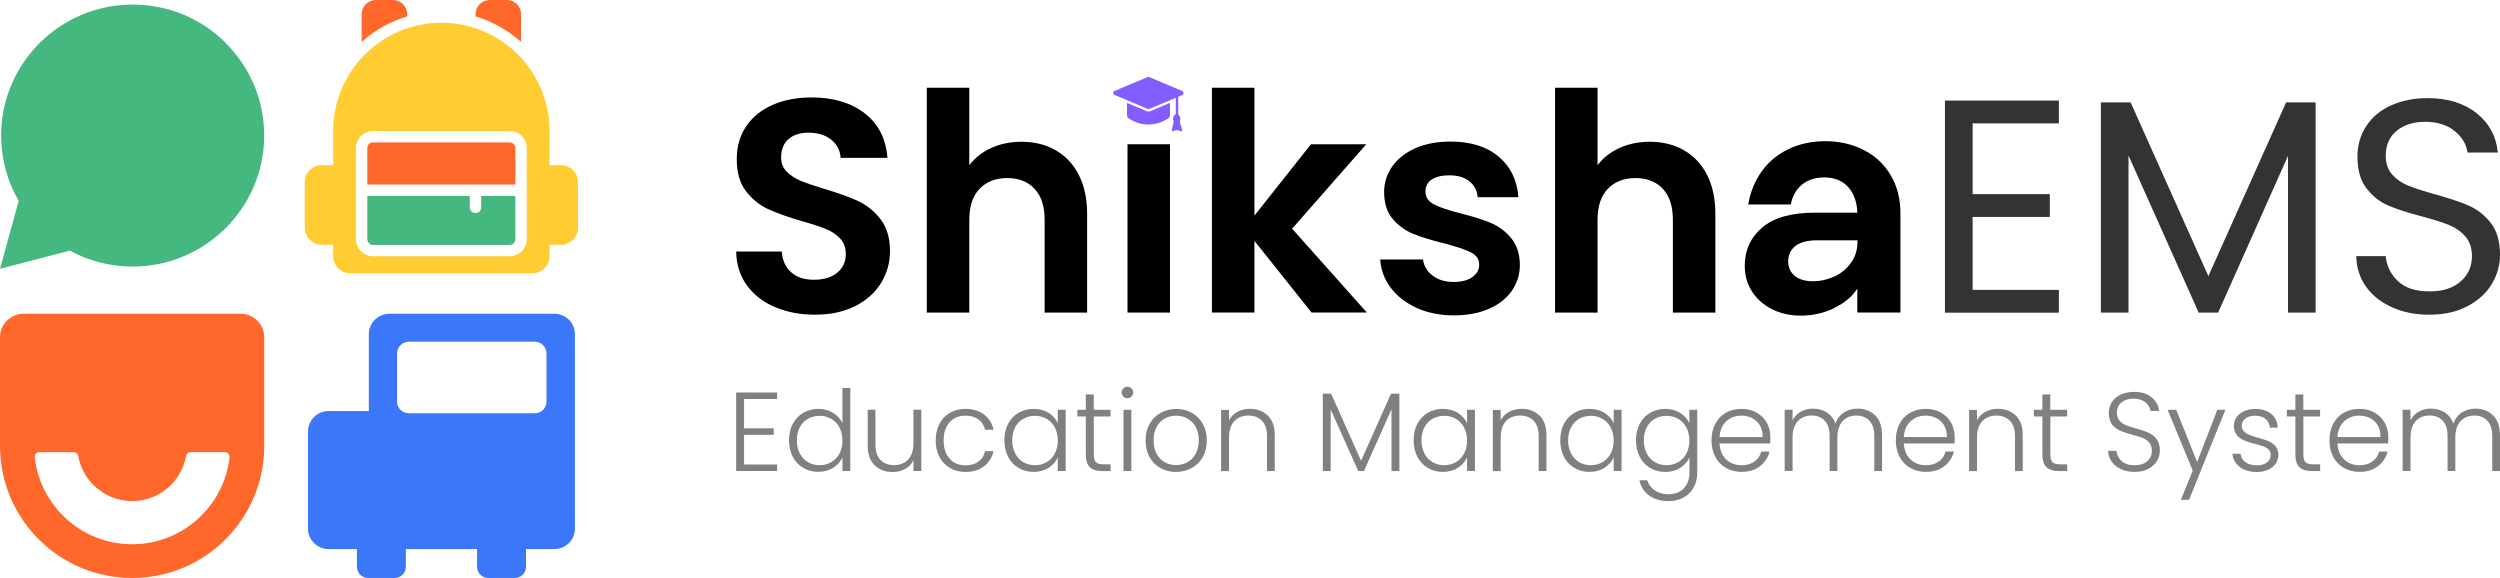 <?xml version="1.0" encoding="UTF-8"?>
<svg id="Layer_1" data-name="Layer 1" xmlns="http://www.w3.org/2000/svg" viewBox="0 0 400 92.48">
  <defs>
    <style>
      .cls-1 {
        fill: #835dff;
      }

      .cls-2 {
        fill: gray;
      }

      .cls-3 {
        fill: #ff672b;
      }

      .cls-4 {
        fill-rule: evenodd;
      }

      .cls-4, .cls-5 {
        fill: #44b87e;
      }

      .cls-6 {
        fill: #3b77fa;
      }

      .cls-7 {
        fill: #333;
      }

      .cls-8 {
        fill: #ffcd31;
      }
    </style>
  </defs>
  <g>
    <path class="cls-4" d="M36.12,6.87h0c-3.97-3.96-9.26-6.14-14.89-6.14C9.62.73.18,10.13.18,21.68c0,3.69.97,7.3,2.81,10.47l-2.99,10.86,11.16-2.91c3.07,1.67,6.54,2.55,10.06,2.55h0c11.6,0,21.05-9.4,21.05-20.95,0-5.6-2.19-10.86-6.16-14.82Z"/>
    <g>
      <path class="cls-3" d="M78.36,0c-1.26,0-2.28,1.02-2.28,2.28v.35c2.73.81,5.22,2.23,7.29,4.08V2.28c0-1.26-1.02-2.28-2.28-2.28h-2.73Z"/>
      <path class="cls-3" d="M60.14,0c-1.26,0-2.28,1.02-2.28,2.28v4.43c2.07-1.85,4.56-3.27,7.29-4.08v-.35C65.15,1.02,64.13,0,62.87,0h-2.73Z"/>
      <path class="cls-8" d="M89.75,26.42h-1.82v-5.47c0-9.55-7.76-17.31-17.31-17.31s-17.31,7.76-17.31,17.31v5.47h-1.82c-1.5,0-2.73,1.23-2.73,2.73v7.29c0,1.5,1.23,2.73,2.73,2.73h1.82v1.82c0,1.5,1.23,2.73,2.73,2.73h29.16c1.5,0,2.73-1.23,2.73-2.73v-1.82h1.82c1.5,0,2.73-1.23,2.73-2.73v-7.29c0-1.5-1.23-2.73-2.73-2.73ZM84.28,38.27c0,1.5-1.23,2.73-2.73,2.73h-21.87c-1.5,0-2.73-1.23-2.73-2.73v-14.58c0-1.5,1.23-2.73,2.73-2.73h21.87c1.5,0,2.73,1.23,2.73,2.73v14.58Z"/>
      <path class="cls-5" d="M76.99,33.18c0,.5-.41.91-.91.91s-.91-.41-.91-.91v-1.82h-16.4v6.92c0,.5.41.91.91.91h21.87c.5,0,.91-.41.91-.91v-6.92h-5.47v1.82Z"/>
      <path class="cls-3" d="M81.55,22.78h-21.87c-.5,0-.91.41-.91.91v5.84h23.69v-5.84c0-.5-.41-.91-.91-.91Z"/>
    </g>
    <path class="cls-6" d="M88.69,50.2h-26.4c-1.81,0-3.28,1.47-3.28,3.28v12.29h-6.45c-1.81,0-3.28,1.47-3.28,3.28v15.52c0,1.81,1.47,3.28,3.28,3.28h4.55v2.84c0,.98.79,1.78,1.78,1.78h4.27c.98,0,1.78-.8,1.78-1.78v-2.84h11.39v2.84c0,.98.79,1.78,1.78,1.78h4.27c.98,0,1.78-.8,1.78-1.78v-2.84h4.55c1.81,0,3.28-1.47,3.28-3.28v-31.09c0-1.81-1.47-3.28-3.28-3.28ZM87.44,64.25c0,1.04-.83,1.87-1.87,1.87h-20.16c-1.04,0-1.88-.83-1.88-1.87v-7.7c0-1.04.84-1.88,1.88-1.88h20.16c1.04,0,1.87.84,1.87,1.88v7.7Z"/>
    <path class="cls-3" d="M38.5,50.2H3.78C1.69,50.2,0,51.89,0,53.97v17.36C0,83.02,9.47,92.48,21.14,92.48s21.14-9.46,21.14-21.14v-17.36c0-2.08-1.69-3.78-3.78-3.78ZM21.14,87.08c-8.05,0-14.7-6.09-15.58-13.9-.05-.44.29-.83.73-.83h5.5c.36,0,.66.26.72.6.74,4.1,4.32,7.22,8.63,7.22s7.9-3.12,8.63-7.22c.07-.34.37-.6.72-.6h5.5c.44,0,.78.39.74.83-.88,7.81-7.54,13.9-15.59,13.9Z"/>
  </g>
  <g>
    <g>
      <path d="M123.99,49.14c-1.9-.81-3.39-1.98-4.5-3.5-1.1-1.52-1.67-3.32-1.7-5.4h7.29c.1,1.39.59,2.5,1.48,3.3.89.81,2.11,1.22,3.67,1.22s2.84-.38,3.74-1.14c.91-.76,1.36-1.76,1.36-2.99,0-1-.31-1.83-.92-2.48-.62-.65-1.39-1.16-2.31-1.53-.92-.37-2.2-.79-3.82-1.24-2.2-.65-3.99-1.29-5.37-1.92-1.38-.63-2.56-1.59-3.55-2.87-.99-1.28-1.48-2.99-1.48-5.13,0-2.01.5-3.76,1.51-5.25,1-1.49,2.41-2.63,4.23-3.43,1.81-.79,3.89-1.19,6.22-1.19,3.5,0,6.34.85,8.53,2.55,2.19,1.7,3.39,4.08,3.62,7.12h-7.49c-.07-1.17-.56-2.13-1.48-2.89-.92-.76-2.15-1.14-3.67-1.14-1.33,0-2.39.34-3.18,1.02-.79.68-1.19,1.67-1.19,2.96,0,.91.3,1.66.9,2.26.6.6,1.34,1.09,2.24,1.46.89.37,2.15.8,3.77,1.29,2.2.65,4,1.3,5.4,1.94,1.39.65,2.59,1.62,3.6,2.92,1,1.3,1.51,3,1.51,5.1,0,1.81-.47,3.5-1.41,5.06-.94,1.55-2.32,2.79-4.13,3.72-1.82.92-3.97,1.39-6.46,1.39-2.37,0-4.5-.4-6.39-1.22Z"/>
      <path d="M168.88,24.03c1.59.89,2.83,2.2,3.72,3.94.89,1.73,1.34,3.82,1.34,6.25v15.8h-6.8v-14.87c0-2.14-.53-3.78-1.6-4.93-1.07-1.15-2.53-1.73-4.37-1.73s-3.36.58-4.45,1.73c-1.09,1.15-1.63,2.79-1.63,4.93v14.87h-6.8V14.04h6.8v12.39c.88-1.17,2.04-2.08,3.5-2.75s3.08-1,4.86-1c2.04,0,3.86.45,5.44,1.34Z"/>
      <rect x="180.4" y="23.08" width="6.8" height="26.93"/>
      <path d="M209.85,50.01l-9.14-11.47v11.47h-6.8V14.04h6.8v20.46l9.04-11.42h8.85l-11.86,13.51,11.96,13.42h-8.85Z"/>
      <path d="M226.67,49.26c-1.75-.79-3.14-1.87-4.16-3.23-1.02-1.36-1.58-2.87-1.68-4.52h6.85c.13,1.04.64,1.9,1.53,2.58.89.68,2,1.02,3.33,1.02s2.31-.26,3.04-.78c.73-.52,1.09-1.18,1.09-1.99,0-.88-.45-1.53-1.34-1.97-.89-.44-2.31-.91-4.25-1.43-2.01-.49-3.65-.99-4.93-1.51-1.28-.52-2.38-1.31-3.3-2.38-.92-1.07-1.39-2.51-1.39-4.33,0-1.49.43-2.85,1.29-4.08.86-1.23,2.09-2.2,3.69-2.92,1.6-.71,3.49-1.07,5.66-1.07,3.21,0,5.77.8,7.68,2.41,1.91,1.6,2.96,3.77,3.16,6.49h-6.51c-.1-1.07-.54-1.92-1.34-2.55-.79-.63-1.86-.95-3.18-.95-1.23,0-2.18.23-2.84.68-.66.45-1,1.09-1,1.9,0,.91.45,1.6,1.36,2.07.91.47,2.32.95,4.23,1.43,1.94.49,3.55.99,4.81,1.51,1.26.52,2.36,1.32,3.28,2.41.92,1.09,1.4,2.52,1.43,4.3,0,1.55-.43,2.95-1.29,4.18-.86,1.23-2.09,2.2-3.69,2.89-1.6.7-3.48,1.04-5.61,1.04s-4.18-.4-5.93-1.19Z"/>
      <path d="M269.4,24.03c1.59.89,2.83,2.2,3.72,3.94.89,1.73,1.34,3.82,1.34,6.25v15.8h-6.8v-14.87c0-2.14-.53-3.78-1.6-4.93-1.07-1.15-2.53-1.73-4.37-1.73s-3.36.58-4.45,1.73c-1.09,1.15-1.63,2.79-1.63,4.93v14.87h-6.8V14.04h6.8v12.39c.88-1.17,2.04-2.08,3.5-2.75s3.08-1,4.86-1c2.04,0,3.86.45,5.44,1.34Z"/>
      <path d="M293.55,49.26c-1.68.83-3.5,1.24-5.44,1.24-1.69,0-3.21-.34-4.57-1.02s-2.43-1.62-3.21-2.82c-.78-1.2-1.17-2.58-1.17-4.13,0-2.49.93-4.54,2.79-6.12,1.86-1.59,4.66-2.38,8.38-2.38h6.85c-.07-1.72-.56-3.09-1.48-4.11-.92-1.02-2.2-1.53-3.82-1.53-1.43,0-2.61.38-3.55,1.14-.94.76-1.54,1.82-1.8,3.18h-6.81c.32-1.94,1.03-3.69,2.11-5.23,1.09-1.54,2.51-2.74,4.28-3.6,1.77-.86,3.75-1.29,5.95-1.29s4.32.47,6.15,1.41c1.83.94,3.26,2.28,4.3,4.03,1.04,1.75,1.56,3.81,1.56,6.17v15.8h-6.9v-3.84c-.75,1.23-1.96,2.26-3.65,3.09ZM293.43,44.28c1.09-.49,1.98-1.22,2.7-2.19.71-.97,1.07-2.12,1.07-3.45v-.19h-6.47c-1.56,0-2.71.31-3.48.92-.76.62-1.14,1.43-1.14,2.43s.35,1.75,1.04,2.33c.7.58,1.68.87,2.94.87,1.13,0,2.24-.24,3.33-.73Z"/>
      <path class="cls-7" d="M315.62,19.73v11.33h12.35v3.65h-12.35v11.67h13.8v3.65h-18.23V16.09h18.23v3.65h-13.8Z"/>
      <path class="cls-7" d="M370.5,16.38v33.64h-4.42v-25.08l-11.18,25.08h-3.11l-11.23-25.13v25.13h-4.42V16.38h4.76l12.44,27.8,12.44-27.8h4.71Z"/>
      <path class="cls-7" d="M382.72,49.16c-1.77-.79-3.15-1.89-4.16-3.3-1.01-1.41-1.52-3.04-1.56-4.88h4.71c.16,1.59.82,2.92,1.97,4.01,1.15,1.09,2.83,1.63,5.03,1.63s3.77-.53,4.98-1.58c1.22-1.05,1.82-2.41,1.82-4.06,0-1.3-.36-2.35-1.07-3.16-.71-.81-1.6-1.43-2.67-1.85-1.07-.42-2.51-.88-4.33-1.36-2.24-.58-4.03-1.17-5.37-1.75-1.35-.58-2.5-1.5-3.45-2.75-.96-1.25-1.43-2.92-1.43-5.03,0-1.85.47-3.48,1.41-4.91.94-1.43,2.26-2.53,3.96-3.3s3.65-1.17,5.86-1.17c3.18,0,5.78.79,7.8,2.38,2.02,1.59,3.17,3.69,3.43,6.32h-4.86c-.16-1.3-.84-2.44-2.04-3.43-1.2-.99-2.79-1.48-4.76-1.48-1.85,0-3.35.48-4.52,1.43-1.17.96-1.75,2.29-1.75,4.01,0,1.23.35,2.24,1.04,3.01.7.78,1.56,1.37,2.58,1.77,1.02.41,2.45.87,4.3,1.39,2.24.62,4.03,1.22,5.4,1.82,1.36.6,2.53,1.52,3.5,2.77.97,1.25,1.46,2.94,1.46,5.08,0,1.65-.44,3.21-1.31,4.67-.88,1.46-2.17,2.64-3.89,3.55-1.72.91-3.74,1.36-6.08,1.36s-4.24-.4-6-1.19Z"/>
      <g>
        <path class="cls-1" d="M189.17,14.57l-5.29-2.24c-.08-.04-.18-.04-.26,0l-5.31,2.23c-.17.08-.25.27-.17.45.03.08.09.14.17.17.31.13,2.15.91,2.41,1.02l2.91,1.23c.08.03.18.03.26,0,.93-.39,3.34-1.41,4.24-1.79,0,.25,0,2.35,0,2.65-.4.1-.56.78-.34,1.15l-.3,1.33c-.02.08.02.17.09.21.07.05.16.04.23,0,.14-.11.32-.16.49-.17.19,0,.37.06.53.17.09.06.22.04.28-.05.03-.05.05-.11.03-.17l-.38-1.32c.19-.33.09-.93-.24-1.09,0-.31,0-2.63,0-2.87l.65-.27c.17-.08.25-.28.17-.45-.03-.08-.09-.14-.17-.17h0Z"/>
        <path class="cls-1" d="M183.47,17.79c-.24-.1-3-1.27-3.15-1.33v1.96c0,.21.11.41.29.53.88.6,1.92.94,2.99.97,1.17.02,2.32-.31,3.3-.96.18-.12.29-.32.3-.54v-1.96c-.14.06-2.91,1.23-3.15,1.33-.18.08-.39.08-.57,0h0Z"/>
      </g>
    </g>
    <g>
      <path class="cls-2" d="M119.05,63.85v4.68h4.75v1.04h-4.75v4.75h5.29v1.04h-6.55v-12.56h6.55v1.04h-5.29Z"/>
      <path class="cls-2" d="M126.85,67.8c.41-.76.97-1.35,1.68-1.76.71-.41,1.52-.62,2.41-.62s1.64.21,2.33.63c.69.42,1.2.96,1.52,1.63v-5.6h1.26v13.27h-1.26v-2.19c-.3.68-.79,1.24-1.47,1.68-.68.44-1.48.65-2.4.65s-1.7-.21-2.41-.63c-.71-.42-1.27-1.01-1.67-1.78-.4-.77-.6-1.65-.6-2.65s.2-1.89.61-2.65ZM134.31,68.39c-.32-.6-.76-1.06-1.32-1.38-.56-.32-1.17-.48-1.84-.48s-1.32.16-1.87.47c-.55.31-.98.76-1.3,1.35-.32.59-.48,1.29-.48,2.11s.16,1.5.48,2.11c.32.6.75,1.06,1.3,1.38.55.32,1.17.48,1.87.48s1.28-.16,1.84-.48,1-.78,1.32-1.38c.32-.6.48-1.29.48-2.08s-.16-1.48-.48-2.08Z"/>
      <path class="cls-2" d="M147.41,65.57v9.79h-1.26v-1.72c-.29.61-.73,1.08-1.33,1.4-.6.32-1.27.48-2.01.48-1.17,0-2.13-.36-2.87-1.09-.74-.72-1.11-1.77-1.11-3.15v-5.72h1.24v5.58c0,1.06.27,1.88.8,2.44.53.56,1.26.84,2.18.84s1.7-.3,2.26-.9c.56-.6.84-1.48.84-2.64v-5.33h1.26Z"/>
      <path class="cls-2" d="M150.31,67.8c.41-.76.97-1.35,1.69-1.76s1.54-.62,2.46-.62c1.21,0,2.2.3,2.99.9.78.6,1.29,1.41,1.52,2.44h-1.35c-.17-.71-.53-1.26-1.08-1.66-.56-.4-1.25-.6-2.07-.6-.66,0-1.25.15-1.78.45-.53.3-.94.74-1.25,1.34-.31.59-.46,1.32-.46,2.18s.15,1.59.46,2.19c.3.6.72,1.05,1.25,1.35.53.3,1.12.45,1.78.45.83,0,1.52-.2,2.07-.6.56-.4.92-.96,1.08-1.68h1.35c-.23,1-.74,1.81-1.52,2.42-.79.61-1.78.91-2.98.91-.92,0-1.74-.21-2.46-.62-.72-.41-1.28-1-1.69-1.76-.41-.76-.61-1.65-.61-2.66s.2-1.9.61-2.66Z"/>
      <path class="cls-2" d="M161.3,67.8c.4-.76.96-1.35,1.67-1.76.71-.41,1.52-.62,2.41-.62s1.74.22,2.41.65c.68.43,1.16.98,1.46,1.65v-2.15h1.26v9.79h-1.26v-2.17c-.31.67-.8,1.22-1.48,1.66-.68.44-1.48.65-2.41.65s-1.68-.21-2.39-.63c-.71-.42-1.27-1.01-1.67-1.78-.4-.77-.6-1.65-.6-2.65s.2-1.89.6-2.65ZM168.77,68.39c-.32-.6-.76-1.06-1.32-1.38-.56-.32-1.17-.48-1.84-.48s-1.32.16-1.87.47c-.55.31-.98.76-1.3,1.35-.32.59-.48,1.29-.48,2.11s.16,1.5.48,2.11c.32.6.75,1.06,1.3,1.38.55.32,1.17.48,1.87.48s1.28-.16,1.84-.48,1-.78,1.32-1.38c.32-.6.48-1.29.48-2.08s-.16-1.48-.48-2.08Z"/>
      <path class="cls-2" d="M175.01,66.63v6.08c0,.6.11,1.01.34,1.24.23.23.63.34,1.2.34h1.15v1.08h-1.35c-.88,0-1.54-.21-1.97-.62-.43-.41-.65-1.09-.65-2.04v-6.08h-1.36v-1.06h1.36v-2.46h1.27v2.46h2.69v1.06h-2.69Z"/>
      <path class="cls-2" d="M179.74,63.45c-.18-.18-.27-.4-.27-.66s.09-.48.27-.65c.18-.17.39-.26.65-.26s.47.09.65.26c.18.17.27.39.27.65s-.09.48-.27.66-.39.27-.65.27-.47-.09-.65-.27ZM181.02,65.57v9.79h-1.26v-9.79h1.26Z"/>
      <path class="cls-2" d="M185.67,74.89c-.74-.41-1.32-1-1.74-1.76-.42-.76-.64-1.65-.64-2.66s.22-1.9.65-2.66c.43-.76,1.02-1.35,1.76-1.76.74-.41,1.57-.62,2.49-.62s1.75.21,2.5.62c.75.41,1.33,1,1.76,1.76.42.76.64,1.65.64,2.66s-.22,1.89-.65,2.65c-.43.77-1.02,1.35-1.78,1.77-.75.41-1.59.62-2.51.62s-1.75-.21-2.48-.62ZM189.95,73.97c.55-.29,1-.74,1.34-1.33.34-.59.51-1.32.51-2.18s-.17-1.59-.5-2.18c-.33-.59-.78-1.03-1.33-1.33-.55-.29-1.15-.44-1.79-.44s-1.24.15-1.79.44c-.55.29-.99.74-1.32,1.33-.33.59-.49,1.32-.49,2.18s.16,1.59.49,2.18c.33.59.77,1.03,1.31,1.33.54.29,1.14.44,1.78.44s1.24-.15,1.79-.44Z"/>
      <path class="cls-2" d="M202.85,66.48c.74.72,1.11,1.77,1.11,3.15v5.74h-1.24v-5.6c0-1.06-.27-1.88-.8-2.44-.53-.56-1.26-.84-2.18-.84s-1.7.3-2.26.9c-.56.6-.84,1.48-.84,2.64v5.35h-1.26v-9.79h1.26v1.67c.31-.6.76-1.06,1.35-1.37.59-.32,1.25-.48,1.99-.48,1.17,0,2.13.36,2.87,1.09Z"/>
      <path class="cls-2" d="M223.9,62.99v12.38h-1.26v-9.88l-4.41,9.88h-.91l-4.41-9.85v9.85h-1.26v-12.38h1.33l4.79,10.73,4.79-10.73h1.35Z"/>
      <path class="cls-2" d="M226.78,67.8c.4-.76.96-1.35,1.67-1.76.71-.41,1.52-.62,2.41-.62s1.74.22,2.41.65c.68.43,1.16.98,1.46,1.65v-2.15h1.26v9.79h-1.26v-2.17c-.31.67-.8,1.22-1.48,1.66-.68.44-1.48.65-2.41.65s-1.68-.21-2.39-.63c-.71-.42-1.27-1.01-1.67-1.78-.4-.77-.6-1.65-.6-2.65s.2-1.89.6-2.65ZM234.25,68.39c-.32-.6-.76-1.06-1.32-1.38-.56-.32-1.17-.48-1.84-.48s-1.32.16-1.87.47c-.55.31-.98.76-1.3,1.35-.32.59-.48,1.29-.48,2.11s.16,1.5.48,2.11c.32.6.75,1.06,1.3,1.38.55.32,1.17.48,1.87.48s1.28-.16,1.84-.48,1-.78,1.32-1.38c.32-.6.48-1.29.48-2.08s-.16-1.48-.48-2.08Z"/>
      <path class="cls-2" d="M246.32,66.48c.74.72,1.11,1.77,1.11,3.15v5.74h-1.24v-5.6c0-1.06-.27-1.88-.8-2.44-.53-.56-1.26-.84-2.18-.84s-1.7.3-2.26.9c-.56.6-.84,1.48-.84,2.64v5.35h-1.26v-9.79h1.26v1.67c.31-.6.76-1.06,1.35-1.37.59-.32,1.25-.48,1.99-.48,1.17,0,2.13.36,2.87,1.09Z"/>
      <path class="cls-2" d="M250.24,67.8c.4-.76.96-1.35,1.67-1.76.71-.41,1.52-.62,2.41-.62s1.74.22,2.41.65c.68.43,1.16.98,1.46,1.65v-2.15h1.26v9.79h-1.26v-2.17c-.31.67-.8,1.22-1.48,1.66-.68.44-1.48.65-2.41.65s-1.68-.21-2.39-.63c-.71-.42-1.27-1.01-1.67-1.78-.4-.77-.6-1.65-.6-2.65s.2-1.89.6-2.65ZM257.71,68.39c-.32-.6-.76-1.06-1.32-1.38-.56-.32-1.17-.48-1.84-.48s-1.32.16-1.87.47c-.55.31-.98.76-1.3,1.35-.32.59-.48,1.29-.48,2.11s.16,1.5.48,2.11c.32.6.75,1.06,1.3,1.38.55.32,1.17.48,1.87.48s1.28-.16,1.84-.48,1-.78,1.32-1.38c.32-.6.48-1.29.48-2.08s-.16-1.48-.48-2.08Z"/>
      <path class="cls-2" d="M268.83,66.07c.68.43,1.17.97,1.47,1.63v-2.13h1.26v10.04c0,.9-.19,1.69-.58,2.39-.39.69-.93,1.23-1.62,1.61-.69.38-1.48.57-2.37.57-1.26,0-2.3-.3-3.13-.9-.83-.6-1.35-1.41-1.55-2.44h1.24c.22.68.62,1.23,1.23,1.63.6.41,1.34.61,2.22.61.63,0,1.2-.13,1.7-.4.5-.27.9-.67,1.18-1.19.29-.53.43-1.15.43-1.87v-2.42c-.31.67-.8,1.22-1.48,1.66-.68.44-1.47.65-2.39.65s-1.7-.21-2.41-.63c-.71-.42-1.27-1.01-1.67-1.78-.4-.77-.6-1.65-.6-2.65s.2-1.89.6-2.65c.4-.76.96-1.35,1.67-1.76.71-.41,1.52-.62,2.41-.62s1.72.22,2.4.65ZM269.82,68.39c-.32-.6-.76-1.06-1.32-1.38-.56-.32-1.17-.48-1.84-.48s-1.32.16-1.87.47c-.55.31-.98.76-1.3,1.35-.32.59-.48,1.29-.48,2.11s.16,1.5.48,2.11c.32.6.75,1.06,1.3,1.38.55.32,1.17.48,1.87.48s1.28-.16,1.84-.48,1-.78,1.32-1.38c.32-.6.48-1.29.48-2.08s-.16-1.48-.48-2.08Z"/>
      <path class="cls-2" d="M283.25,70.95h-8.13c.04.74.22,1.38.54,1.9.32.53.75.92,1.27,1.19.53.27,1.1.4,1.72.4.81,0,1.5-.2,2.05-.59.56-.39.92-.93,1.1-1.6h1.33c-.24.96-.75,1.74-1.53,2.34-.78.6-1.77.91-2.95.91-.92,0-1.75-.21-2.48-.62-.73-.41-1.3-1-1.71-1.76-.41-.76-.62-1.65-.62-2.66s.2-1.91.61-2.67c.41-.77.97-1.35,1.7-1.76.73-.41,1.56-.61,2.49-.61s1.75.2,2.45.61c.7.41,1.24.95,1.61,1.64.38.69.56,1.45.56,2.29,0,.43-.01.76-.04.99ZM281.58,68.06c-.31-.51-.72-.9-1.25-1.17-.53-.26-1.1-.39-1.72-.39-.93,0-1.73.3-2.39.9-.66.6-1.02,1.44-1.09,2.53h6.89c.01-.73-.13-1.35-.44-1.87Z"/>
      <path class="cls-2" d="M300.05,66.48c.72.72,1.08,1.77,1.08,3.15v5.74h-1.24v-5.6c0-1.06-.26-1.88-.77-2.44-.51-.56-1.21-.84-2.1-.84s-1.66.3-2.21.91c-.55.61-.83,1.49-.83,2.65v5.31h-1.24v-5.6c0-1.06-.26-1.88-.77-2.44-.51-.56-1.22-.84-2.12-.84s-1.66.3-2.21.91-.83,1.49-.83,2.65v5.31h-1.26v-9.79h1.26v1.69c.31-.61.75-1.07,1.33-1.39.57-.32,1.21-.48,1.92-.48.85,0,1.59.2,2.23.61.64.41,1.1,1,1.39,1.79.26-.78.71-1.37,1.35-1.78.64-.41,1.37-.62,2.18-.62,1.15,0,2.08.36,2.81,1.09Z"/>
      <path class="cls-2" d="M312.74,70.95h-8.13c.04.74.22,1.38.54,1.9.32.53.75.92,1.27,1.19.53.27,1.1.4,1.72.4.81,0,1.5-.2,2.05-.59.56-.39.92-.93,1.1-1.6h1.33c-.24.96-.75,1.74-1.53,2.34-.78.6-1.77.91-2.95.91-.92,0-1.75-.21-2.48-.62-.73-.41-1.3-1-1.71-1.76-.41-.76-.62-1.65-.62-2.66s.2-1.91.61-2.67c.41-.77.97-1.35,1.7-1.76.73-.41,1.56-.61,2.49-.61s1.75.2,2.45.61c.7.41,1.24.95,1.61,1.64.38.69.56,1.45.56,2.29,0,.43-.01.76-.04.99ZM311.06,68.06c-.31-.51-.72-.9-1.25-1.17-.53-.26-1.1-.39-1.72-.39-.93,0-1.73.3-2.39.9-.66.6-1.02,1.44-1.09,2.53h6.89c.01-.73-.13-1.35-.44-1.87Z"/>
      <path class="cls-2" d="M322.53,66.48c.74.72,1.11,1.77,1.11,3.15v5.74h-1.24v-5.6c0-1.06-.27-1.88-.8-2.44-.53-.56-1.26-.84-2.18-.84s-1.7.3-2.26.9c-.56.6-.84,1.48-.84,2.64v5.35h-1.26v-9.79h1.26v1.67c.31-.6.76-1.06,1.35-1.37.59-.32,1.25-.48,1.99-.48,1.17,0,2.13.36,2.87,1.09Z"/>
      <path class="cls-2" d="M328.06,66.63v6.08c0,.6.11,1.01.34,1.24.23.23.63.34,1.2.34h1.15v1.08h-1.35c-.88,0-1.54-.21-1.97-.62-.43-.41-.65-1.09-.65-2.04v-6.08h-1.36v-1.06h1.36v-2.46h1.27v2.46h2.69v1.06h-2.69Z"/>
      <path class="cls-2" d="M339.35,75.06c-.63-.29-1.12-.69-1.48-1.2-.36-.51-.55-1.09-.57-1.72h1.33c.06.61.33,1.15.81,1.61.48.46,1.18.69,2.1.69.85,0,1.52-.22,2.02-.65.5-.44.74-.99.74-1.66,0-.54-.14-.97-.41-1.3-.28-.33-.62-.57-1.02-.74-.41-.16-.97-.34-1.69-.53-.84-.23-1.5-.45-1.99-.66-.49-.22-.91-.55-1.26-1-.35-.45-.52-1.07-.52-1.85,0-.65.17-1.22.5-1.73.33-.51.81-.91,1.42-1.19s1.31-.43,2.1-.43c1.16,0,2.1.28,2.81.85.71.57,1.12,1.3,1.23,2.2h-1.36c-.08-.51-.36-.97-.84-1.37-.48-.4-1.12-.6-1.94-.6-.75,0-1.38.2-1.88.6-.5.4-.75.95-.75,1.64,0,.53.14.95.41,1.27.28.32.62.57,1.03.74.41.17.97.35,1.68.54.81.23,1.47.45,1.97.67.5.22.93.56,1.27,1.01.35.45.52,1.06.52,1.83,0,.59-.16,1.14-.47,1.67-.31.53-.77.95-1.38,1.27s-1.34.48-2.19.48-1.55-.14-2.18-.43Z"/>
      <path class="cls-2" d="M356.06,65.57l-5.81,14.4h-1.31l1.9-4.66-4.02-9.74h1.38l3.34,8.36,3.23-8.36h1.29Z"/>
      <path class="cls-2" d="M358.38,74.73c-.71-.52-1.11-1.23-1.19-2.13h1.29c.06.55.32,1,.78,1.34.46.34,1.08.51,1.86.51.68,0,1.22-.16,1.61-.48.39-.32.58-.72.58-1.2,0-.33-.11-.61-.32-.83s-.49-.39-.82-.51c-.33-.13-.77-.26-1.34-.4-.73-.19-1.32-.38-1.78-.57-.45-.19-.84-.48-1.16-.85-.32-.38-.48-.88-.48-1.52,0-.48.14-.92.43-1.33s.69-.73,1.22-.97c.53-.24,1.12-.36,1.79-.36,1.05,0,1.9.27,2.55.8.65.53.99,1.26,1.04,2.2h-1.26c-.04-.57-.26-1.04-.67-1.39-.41-.35-.98-.53-1.7-.53-.63,0-1.15.15-1.54.45-.39.3-.59.67-.59,1.11,0,.38.12.7.35.94.23.25.52.44.87.57.35.14.81.29,1.4.46.71.19,1.27.38,1.69.56.42.18.78.44,1.08.79.3.35.45.81.47,1.38,0,.53-.14,1-.43,1.41-.29.41-.69.74-1.2.98-.51.24-1.11.36-1.78.36-1.12,0-2.04-.26-2.75-.78Z"/>
      <path class="cls-2" d="M368.54,66.63v6.08c0,.6.11,1.01.34,1.24.23.23.63.34,1.2.34h1.15v1.08h-1.35c-.88,0-1.54-.21-1.97-.62-.43-.41-.65-1.09-.65-2.04v-6.08h-1.36v-1.06h1.36v-2.46h1.27v2.46h2.69v1.06h-2.69Z"/>
      <path class="cls-2" d="M382.12,70.95h-8.13c.04.74.22,1.38.54,1.9.32.53.75.92,1.27,1.19.53.27,1.1.4,1.72.4.81,0,1.5-.2,2.05-.59.56-.39.92-.93,1.1-1.6h1.33c-.24.96-.75,1.74-1.53,2.34-.78.6-1.77.91-2.95.91-.92,0-1.75-.21-2.48-.62-.73-.41-1.3-1-1.71-1.76-.41-.76-.62-1.65-.62-2.66s.2-1.91.61-2.67c.41-.77.97-1.35,1.7-1.76.73-.41,1.56-.61,2.49-.61s1.75.2,2.45.61c.7.41,1.24.95,1.61,1.64.38.69.56,1.45.56,2.29,0,.43-.01.76-.04.99ZM380.44,68.06c-.31-.51-.72-.9-1.25-1.17-.53-.26-1.1-.39-1.72-.39-.93,0-1.73.3-2.39.9-.66.6-1.02,1.44-1.09,2.53h6.89c.01-.73-.13-1.35-.44-1.87Z"/>
      <path class="cls-2" d="M398.91,66.48c.72.72,1.09,1.77,1.09,3.15v5.74h-1.24v-5.6c0-1.06-.26-1.88-.77-2.44-.51-.56-1.21-.84-2.1-.84s-1.66.3-2.21.91c-.55.61-.83,1.49-.83,2.65v5.31h-1.24v-5.6c0-1.06-.26-1.88-.77-2.44-.51-.56-1.22-.84-2.12-.84s-1.66.3-2.21.91-.83,1.49-.83,2.65v5.31h-1.26v-9.79h1.26v1.69c.31-.61.75-1.07,1.33-1.39.57-.32,1.21-.48,1.92-.48.85,0,1.59.2,2.23.61.64.41,1.1,1,1.39,1.79.26-.78.71-1.37,1.35-1.78.64-.41,1.37-.62,2.18-.62,1.15,0,2.08.36,2.81,1.09Z"/>
    </g>
  </g>
</svg>